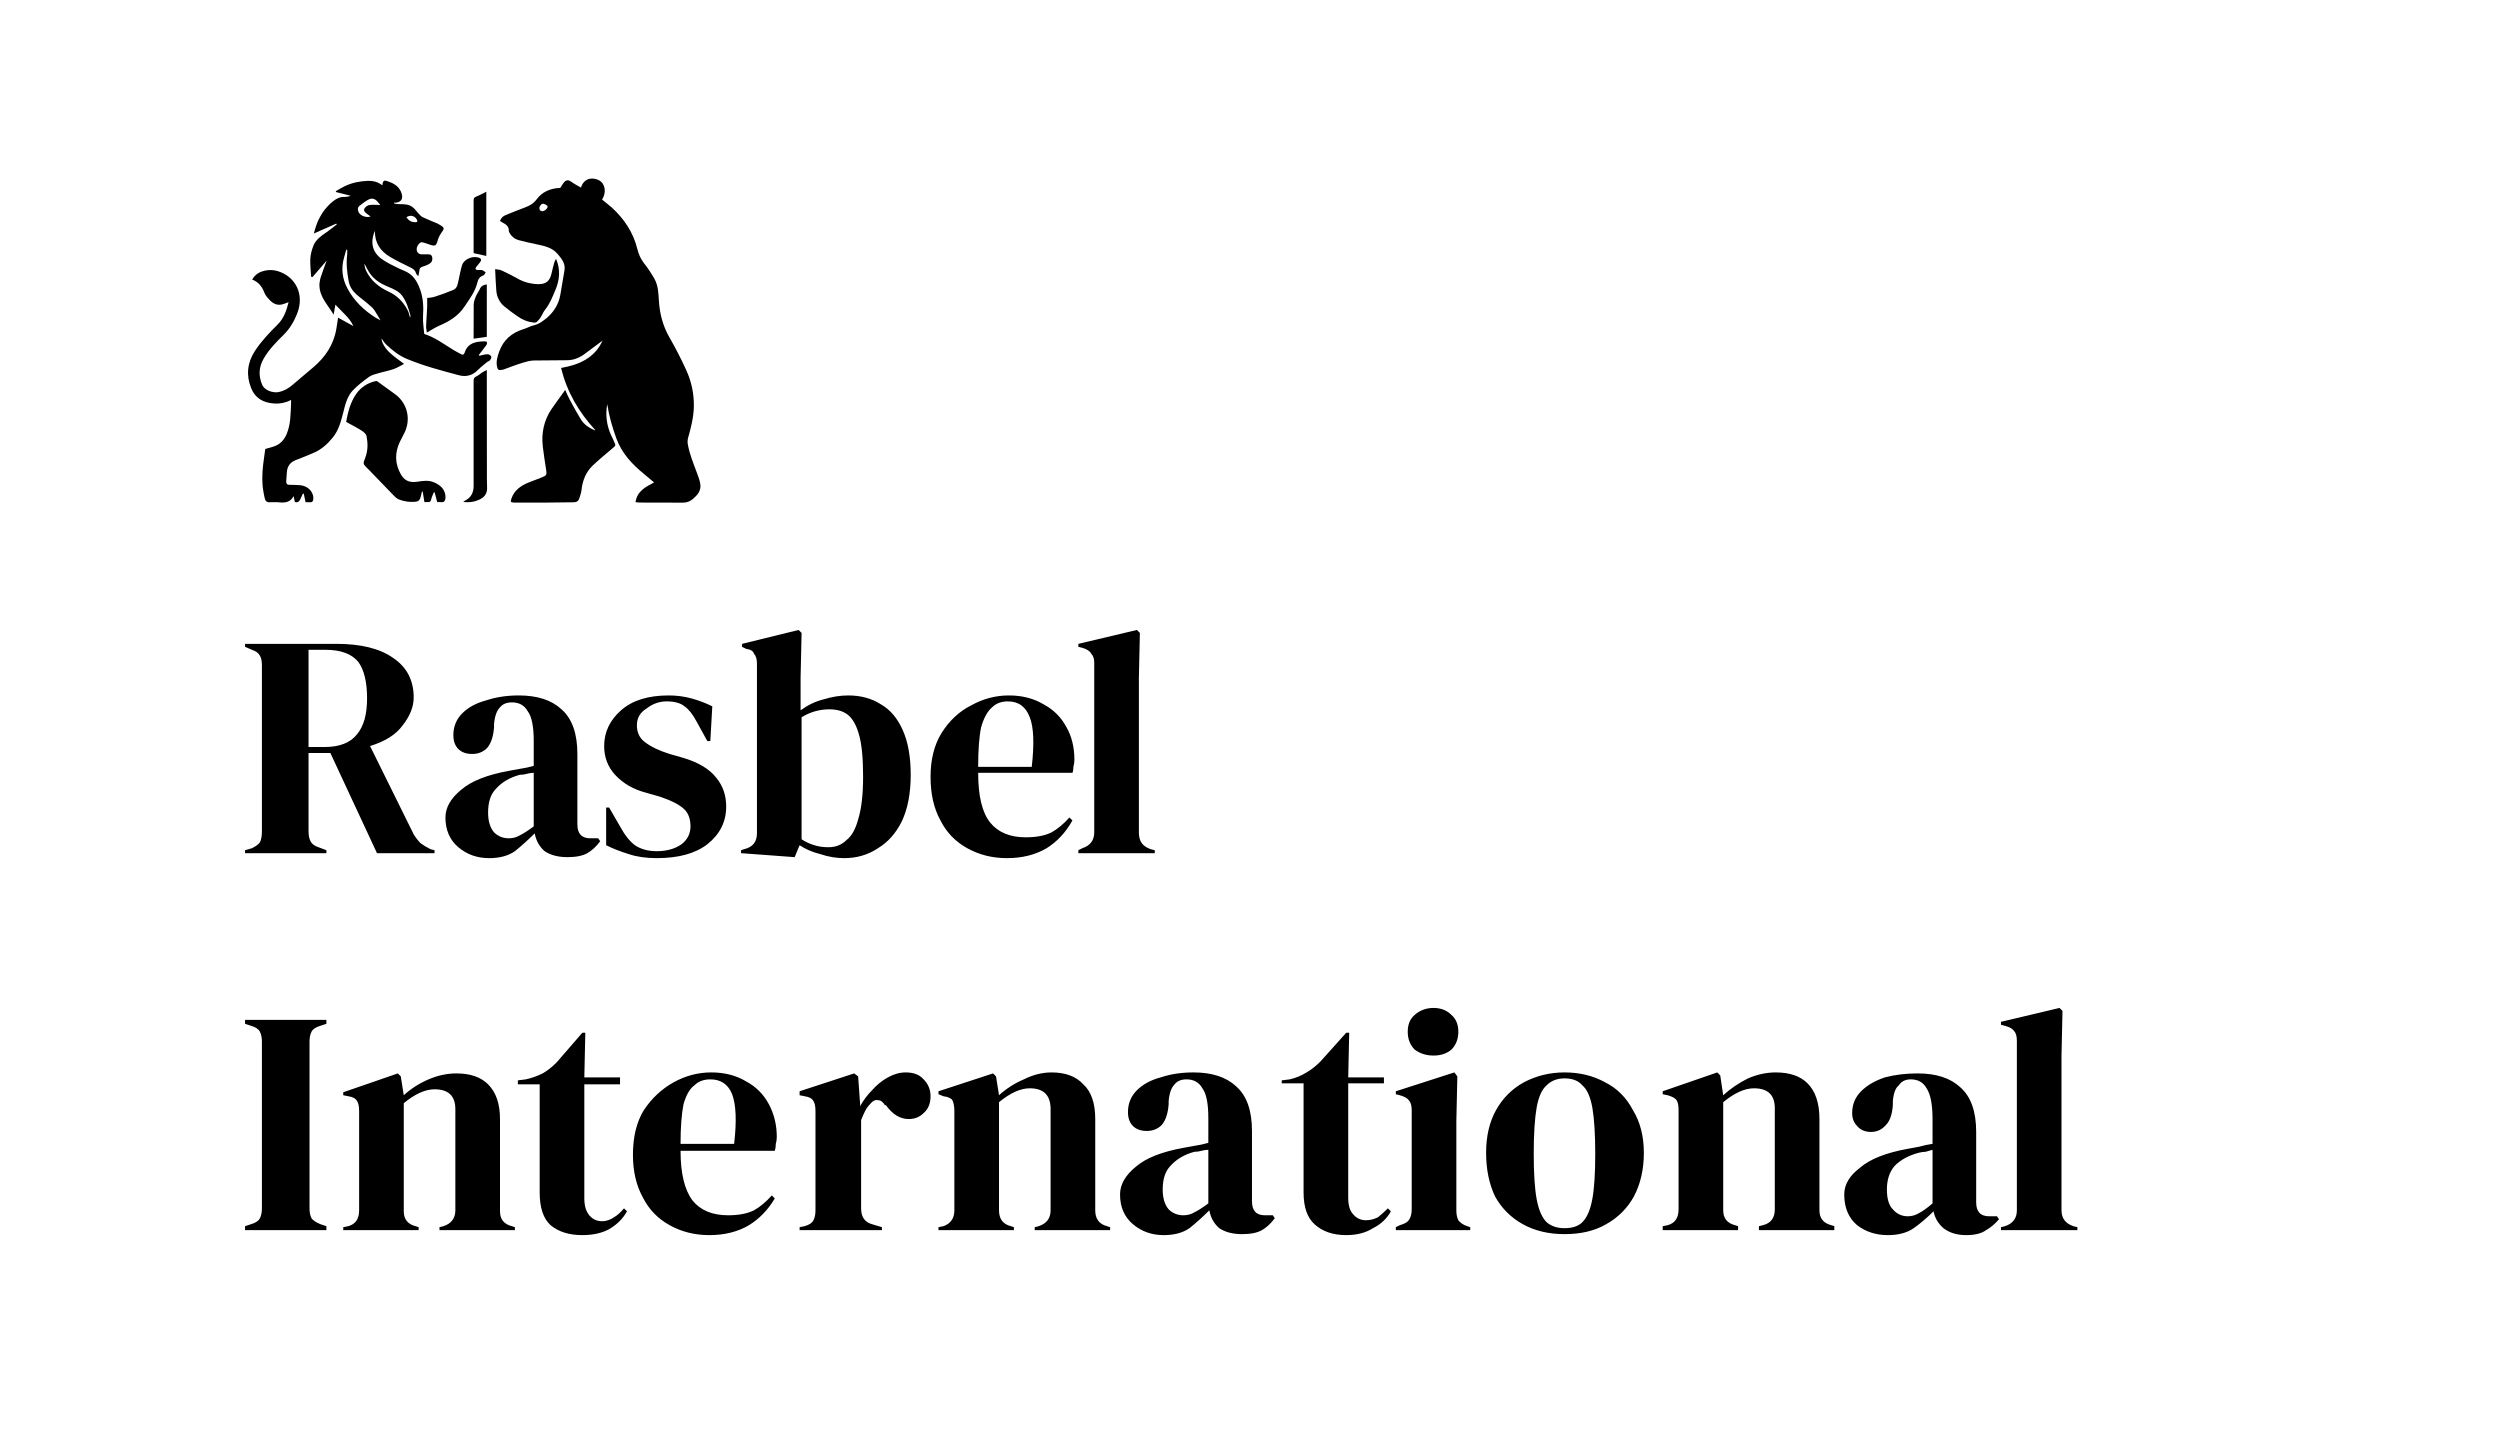 <svg version="1.2" xmlns="http://www.w3.org/2000/svg" viewBox="0 0 252 144" width="252" height="144">
	<style>
		.s0 { fill: #000000 } 
	</style>
	<g id="Layer 1">
		<g id="Folder 1">
			<path class="s0" d="m64.06 50.62c0.16-1.12 1.01-1.53 1.87-1.99q-0.49-0.42-0.97-0.82c-1.23-0.99-2.29-2.12-2.84-3.64-0.4-1.11-0.73-2.24-0.91-3.43q-0.04 0.19-0.06 0.39-0.16 1.57 0.57 2.99 0.09 0.19 0.18 0.39c0.19 0.41 0.18 0.39-0.17 0.69-0.68 0.57-1.36 1.14-2 1.74-0.69 0.67-1.02 1.53-1.12 2.49-0.03 0.26-0.13 0.53-0.21 0.79q-0.12 0.41-0.56 0.41-1.32 0.02-2.63 0.03-1.66 0.01-3.32 0c-0.42 0-0.47-0.06-0.32-0.46 0.3-0.8 0.93-1.24 1.68-1.55q0.71-0.28 1.42-0.55c0.41-0.17 0.45-0.25 0.39-0.68-0.12-0.81-0.26-1.62-0.35-2.43-0.15-1.35 0.12-2.62 0.88-3.75 0.38-0.56 0.79-1.1 1.18-1.65q0.09-0.12 0.2-0.29c0.15 0.34 0.28 0.66 0.45 0.97q0.54 1.03 1.14 2.02c0.32 0.51 0.82 0.84 1.37 1.08q0.04 0.01 0.08-0.01c-1.66-1.81-2.88-3.87-3.45-6.27 1.82-0.32 3.37-0.99 4.18-2.76q-0.85 0.62-1.69 1.26c-0.54 0.43-1.14 0.7-1.82 0.72-1.16 0.03-2.31 0-3.47 0.03-0.4 0.02-0.8 0.14-1.18 0.26-0.62 0.19-1.22 0.43-1.83 0.65q-0.01 0-0.02 0-0.02 0.01-0.03 0.01-0.01 0.01-0.03 0.01-0.01 0-0.02 0c-0.4 0.08-0.48 0.03-0.56-0.36-0.09-0.51 0.06-0.99 0.23-1.47 0.42-1.18 1.26-1.89 2.44-2.26 0.28-0.08 0.54-0.22 0.81-0.32 0.24-0.08 0.5-0.12 0.72-0.24q0.11-0.06 0.21-0.12 0.11-0.07 0.21-0.14 0.1-0.07 0.2-0.15 0.1-0.07 0.2-0.15c0.73-0.63 1.22-1.41 1.38-2.39q0.2-1.21 0.41-2.42c0.12-0.71-0.31-1.19-0.71-1.67-0.53-0.62-1.29-0.78-2.04-0.94q-0.93-0.19-1.86-0.43-0.14-0.04-0.27-0.1-0.13-0.06-0.24-0.15-0.12-0.09-0.21-0.19-0.1-0.11-0.17-0.24c-0.05-0.07-0.11-0.16-0.11-0.24 0.03-0.5-0.33-0.69-0.69-0.89q-0.1-0.06-0.2-0.12c0.09-0.3 0.3-0.48 0.55-0.59q0.97-0.4 1.95-0.77c0.47-0.17 0.88-0.4 1.19-0.82 0.55-0.75 1.35-1.09 2.26-1.15q0.02 0 0.03 0 0.02 0 0.03 0 0.02 0 0.03 0 0.02 0 0.03 0c0.17-0.24 0.27-0.46 0.44-0.63 0.23-0.22 0.47-0.16 0.72 0.03 0.28 0.21 0.61 0.37 0.93 0.56 0.31-0.98 1.17-1.07 1.83-0.73 0.62 0.34 0.76 1.22 0.3 1.94q0.5 0.39 0.98 0.8c1.25 1.15 2.16 2.51 2.57 4.17 0.13 0.52 0.33 1 0.67 1.44q0.16 0.19 0.3 0.39 0.14 0.2 0.28 0.41 0.14 0.2 0.26 0.41 0.13 0.21 0.25 0.43c0.36 0.68 0.37 1.45 0.42 2.21 0.09 1.3 0.41 2.51 1.07 3.65q0.91 1.59 1.67 3.25 0.82 1.78 0.78 3.74c-0.03 1.09-0.3 2.14-0.6 3.19q-0.01 0.06-0.02 0.13-0.01 0.07-0.01 0.15-0.01 0.07 0 0.14 0.01 0.07 0.02 0.14c0.18 1.06 0.61 2.04 0.97 3.03q0.05 0.12 0.09 0.25 0.04 0.12 0.08 0.24 0.04 0.12 0.07 0.25 0.03 0.12 0.05 0.25c0.11 0.68-0.3 1.13-0.77 1.53q-0.45 0.37-1.04 0.35-2.09-0.01-4.19-0.01-0.23 0-0.53-0.04zm-9.38-29.33c0.2 0.01 0.58-0.31 0.51-0.5-0.05-0.12-0.26-0.21-0.41-0.25-0.17-0.05-0.4 0.22-0.41 0.42q-0.01 0.32 0.31 0.33z"/>
			<path class="s0" d="m42.76 33.66c1.11 0.36 2 1.04 2.95 1.62q0.39 0.23 0.79 0.43 0.22 0.13 0.31-0.12 0.01-0.01 0.02-0.02c0.31-1.01 1.13-1.15 2.02-1.16q0.34-0.01 0.21 0.31-0.02 0.03-0.04 0.07-0.02 0.03-0.04 0.07-0.02 0.03-0.05 0.06-0.02 0.03-0.05 0.06-0.31 0.41-0.62 0.81 0.04 0.04 0.07 0.07 0.2-0.06 0.41-0.1c0.16-0.03 0.33-0.07 0.48-0.04 0.12 0.02 0.27 0.13 0.3 0.23 0.03 0.1-0.05 0.26-0.13 0.36-0.05 0.08-0.18 0.11-0.27 0.17-0.31 0.26-0.65 0.51-0.93 0.8q-0.83 0.85-1.95 0.54c-1.75-0.47-3.52-0.93-5.2-1.63-0.81-0.33-1.49-0.87-2.12-1.47-0.18-0.17-0.31-0.4-0.45-0.59-0.04 0.28 0.3 0.96 0.84 1.44 0.43 0.4 0.92 0.73 1.42 1.11-0.33 0.17-0.69 0.4-1.07 0.53-0.49 0.17-1.01 0.26-1.5 0.41-0.33 0.09-0.69 0.18-0.96 0.37-0.58 0.42-1.16 0.86-1.65 1.38-0.56 0.6-0.75 1.42-0.95 2.21-0.23 0.9-0.46 1.8-1.07 2.54-0.52 0.64-1.12 1.18-1.88 1.51q-0.92 0.4-1.87 0.76-0.8 0.33-0.86 1.19-0.04 0.47-0.07 0.95c-0.01 0.21 0.08 0.34 0.32 0.34q0.48 0 0.96 0.03c0.68 0.02 1.24 0.41 1.41 1q0.02 0.05 0.03 0.1 0.01 0.06 0.01 0.11 0 0.06 0 0.11 0 0.05 0 0.11c-0.02 0.19-0.11 0.32-0.34 0.3q-0.05-0.01-0.11-0.01-0.05 0-0.11 0-0.06 0-0.11 0-0.06 0-0.11 0l-0.18-0.86h-0.09q-0.13 0.3-0.27 0.59c-0.11 0.22-0.27 0.34-0.54 0.25q-0.06-0.29-0.12-0.59c-0.32 0.6-0.83 0.69-1.42 0.63q-0.12-0.01-0.24-0.02-0.13 0-0.25 0-0.12 0-0.25 0-0.12 0-0.24 0.01c-0.3 0.02-0.45-0.13-0.51-0.39q-0.04-0.16-0.07-0.32-0.03-0.16-0.06-0.32-0.02-0.16-0.05-0.32-0.02-0.17-0.04-0.33c-0.08-0.95 0.01-1.89 0.15-2.83q0.06-0.42 0.12-0.86 0.38-0.12 0.78-0.23c0.7-0.2 1.14-0.68 1.4-1.34 0.39-0.97 0.37-2 0.42-3.02q0-0.16 0-0.36-0.2 0.11-0.42 0.19-0.21 0.07-0.43 0.12-0.23 0.04-0.45 0.06-0.23 0.01-0.46-0.01c-1.02-0.08-1.85-0.51-2.26-1.54-0.53-1.3-0.39-2.56 0.36-3.73 0.65-1 1.47-1.86 2.31-2.69 0.63-0.63 0.89-1.42 1.1-2.25-0.27 0.09-0.52 0.21-0.77 0.25-0.63 0.09-1.03-0.32-1.39-0.75q-0.05-0.06-0.09-0.12-0.04-0.06-0.08-0.12-0.04-0.06-0.07-0.13-0.03-0.06-0.06-0.13c-0.22-0.59-0.59-1.04-1.21-1.28q0.08-0.14 0.18-0.27 0.11-0.12 0.23-0.23 0.12-0.1 0.27-0.18 0.14-0.08 0.29-0.13c0.78-0.27 1.54-0.16 2.25 0.23 1.32 0.71 1.97 2.26 1.34 3.93-0.32 0.85-0.76 1.6-1.41 2.24-0.73 0.72-1.45 1.45-1.97 2.34q-0.76 1.28-0.18 2.66c0.25 0.61 1.12 0.84 1.6 0.76 0.58-0.1 1.07-0.38 1.51-0.77q1-0.86 2.02-1.71c1.24-1.04 2.1-2.32 2.36-3.94q0.08-0.52 0.17-1.09l1.54 0.85c-0.36-0.84-1.15-1.42-1.81-2.16l-0.18 1.01c-0.57-0.97-1.38-1.74-1.43-2.89q0-0.11 0-0.22 0.01-0.11 0.03-0.22 0.01-0.11 0.04-0.22 0.03-0.11 0.06-0.22c0.18-0.57 0.4-1.14 0.6-1.68l-1.44 1.67-0.13-0.05c-0.03-0.61-0.11-1.22-0.08-1.83q0.01-0.17 0.04-0.34 0.03-0.17 0.07-0.34 0.04-0.17 0.1-0.33 0.05-0.17 0.12-0.33c0.25-0.58 0.77-0.95 1.29-1.3 0.36-0.25 0.7-0.53 1.05-0.8l-0.05-0.08-2.27 1c0.1-0.34 0.18-0.66 0.3-0.96q0.12-0.34 0.3-0.66 0.17-0.32 0.38-0.62 0.21-0.29 0.46-0.55 0.25-0.27 0.54-0.49c0.33-0.26 0.69-0.43 1.13-0.41q0.08 0 0.15-0.01 0.08 0 0.16-0.02 0.07-0.01 0.14-0.03 0.08-0.03 0.15-0.06l-1.47-0.37q-0.01-0.04-0.02-0.09 0.43-0.26 0.88-0.49c0.73-0.36 1.51-0.51 2.32-0.55 0.54-0.02 1.03 0.1 1.49 0.45q0.02-0.12 0.03-0.2c0.04-0.22 0.15-0.32 0.38-0.25 0.59 0.19 1.13 0.43 1.43 1.02q0.02 0.05 0.05 0.11 0.02 0.06 0.04 0.12 0.02 0.05 0.03 0.11 0.02 0.06 0.03 0.12c0.07 0.42-0.2 0.7-0.68 0.72q-0.07 0-0.13 0l-0.01 0.08c0.18 0.03 0.37 0.08 0.56 0.07 0.47 0 0.95 0 1.33 0.31 0.24 0.19 0.41 0.45 0.62 0.67 0.12 0.13 0.25 0.27 0.4 0.34q0.72 0.33 1.45 0.62 0.03 0.02 0.06 0.03 0.02 0.01 0.05 0.03 0.03 0.01 0.05 0.03 0.03 0.02 0.06 0.03c0.54 0.32 0.54 0.38 0.17 0.87q-0.06 0.09-0.11 0.18-0.05 0.09-0.1 0.19-0.04 0.09-0.08 0.19-0.04 0.1-0.06 0.2c-0.15 0.5-0.25 0.57-0.76 0.4-0.27-0.08-0.53-0.2-0.8-0.25-0.24-0.04-0.54 0.36-0.55 0.69 0 0.31 0.19 0.52 0.5 0.53q0.27 0 0.55 0c0.2-0.01 0.41-0.02 0.5 0.23 0.08 0.25 0.01 0.54-0.21 0.68q-0.06 0.04-0.13 0.08-0.06 0.04-0.13 0.07-0.07 0.03-0.14 0.06-0.07 0.03-0.14 0.05c-0.46 0.14-0.5 0.17-0.56 0.64-0.01 0.11-0.04 0.21-0.08 0.4-0.11-0.15-0.22-0.23-0.24-0.33-0.07-0.29-0.29-0.42-0.53-0.55-0.7-0.35-1.41-0.67-2.08-1.08-0.96-0.57-1.54-1.4-1.52-2.61q-0.06 0.13-0.11 0.27c-0.41 1.27 0.09 2.18 1.12 2.77q0.24 0.14 0.48 0.28 0.25 0.13 0.5 0.25 0.25 0.13 0.51 0.25 0.25 0.11 0.51 0.22c0.85 0.36 1.24 1.03 1.54 1.84 0.33 0.9 0.36 1.81 0.3 2.75-0.03 0.58 0.08 1.17 0.12 1.75zm-7.76-8.48l-0.1-0.01q-0.1 0.38-0.21 0.76-0.48 1.65 0.34 3.16c0.67 1.26 1.67 2.2 2.86 2.95 0.13 0.08 0.27 0.15 0.47 0.25-0.21-0.35-0.38-0.65-0.56-0.93q-0.04-0.06-0.08-0.12-0.05-0.06-0.09-0.11-0.05-0.06-0.1-0.11-0.05-0.05-0.1-0.1-0.55-0.49-1.14-0.94c-0.55-0.42-1.01-0.91-1.14-1.61-0.17-0.91-0.27-1.82-0.15-2.75q0-0.05 0-0.11 0-0.05 0-0.11 0.01-0.06 0-0.11 0-0.06 0-0.12zm6.32 6.79h0.04q0-0.03 0.01-0.06 0-0.02 0-0.05 0-0.03 0-0.05-0.01-0.03-0.01-0.06c-0.19-0.67-0.39-1.35-0.81-1.92-0.33-0.46-0.86-0.69-1.37-0.9-0.74-0.3-1.41-0.69-1.88-1.35-0.22-0.32-0.38-0.67-0.57-1.01q0 0.1 0.02 0.19 0.01 0.09 0.03 0.18 0.02 0.09 0.05 0.17 0.03 0.09 0.07 0.18c0.48 0.98 1.25 1.63 2.24 2.09q0.33 0.15 0.62 0.35 0.3 0.21 0.55 0.46 0.26 0.25 0.46 0.55 0.21 0.29 0.36 0.62c0.09 0.19 0.13 0.41 0.19 0.61zm-2.98-11.31q-0.15-0.18-0.32-0.37c-0.23-0.26-0.55-0.34-0.84-0.19-0.33 0.16-0.61 0.4-0.91 0.62-0.25 0.19-0.23 0.43-0.11 0.69 0.18 0.35 0.79 0.57 1.2 0.41q-0.2-0.14-0.38-0.27c-0.17-0.13-0.36-0.31-0.25-0.52 0.09-0.16 0.31-0.33 0.49-0.36 0.36-0.05 0.74-0.01 1.12-0.01zm2.63 1.23q0.32 0.53 0.92 0.51c0.13 0 0.22-0.05 0.16-0.2-0.19-0.44-0.66-0.58-1.08-0.31z"/>
			<path class="s0" d="m44.07 50.61q-0.13-0.51-0.26-0.98h-0.08c-0.09 0.24-0.22 0.47-0.27 0.72-0.04 0.24-0.18 0.28-0.38 0.26q-0.16 0-0.3 0-0.09-0.55-0.17-1.06l-0.08 0.01q-0.06 0.29-0.14 0.58c-0.07 0.23-0.18 0.4-0.48 0.43q-0.22 0.03-0.44 0.02-0.22 0-0.44-0.03-0.22-0.03-0.44-0.09-0.21-0.06-0.42-0.14c-0.2-0.09-0.37-0.26-0.52-0.42q-1.26-1.3-2.51-2.6-0.05-0.05-0.1-0.09c-0.47-0.47-0.46-0.47-0.22-1.08 0.27-0.71 0.27-1.45 0.13-2.18-0.04-0.21-0.3-0.43-0.51-0.56-0.5-0.32-1.02-0.58-1.55-0.87 0.18-1 0.44-1.99 1.02-2.83 0.47-0.66 1.13-1.1 1.94-1.28q0.03-0.01 0.06-0.01 0.03 0 0.07 0.01 0.03 0.01 0.06 0.02 0.03 0.02 0.05 0.04 0.85 0.61 1.7 1.23c1.31 0.94 1.69 2.62 0.91 4.06q-0.21 0.39-0.4 0.78-0.79 1.67 0.11 3.27c0.37 0.65 0.9 0.85 1.64 0.74 0.58-0.09 1.16-0.18 1.72 0.07 0.59 0.26 1.05 0.64 1.13 1.33q0 0.04 0 0.08 0.01 0.04 0.01 0.08 0 0.04-0.01 0.08 0 0.04 0 0.08c-0.04 0.22-0.15 0.37-0.41 0.34q-0.05 0-0.1-0.01-0.06 0-0.11 0-0.05 0-0.1 0-0.06 0-0.11 0z"/>
			<path class="s0" d="m56.05 26.09c0.46 1.08 0.37 2.12-0.07 3.15-0.29 0.69-0.55 1.38-1.03 1.97-0.18 0.22-0.28 0.51-0.44 0.75q-0.04 0.07-0.08 0.13-0.05 0.06-0.1 0.12-0.05 0.06-0.11 0.12-0.05 0.05-0.11 0.11-0.03 0.02-0.06 0.04-0.03 0.01-0.07 0.02-0.04 0.02-0.07 0.02-0.04 0-0.08 0-0.93-0.1-1.68-0.65-0.68-0.46-1.31-0.98-0.18-0.15-0.32-0.32-0.14-0.18-0.24-0.38-0.11-0.2-0.17-0.42-0.06-0.22-0.08-0.45c-0.06-0.7-0.08-1.41-0.12-2.19 0.24 0.04 0.46 0.05 0.65 0.13q0.8 0.37 1.58 0.8 0.23 0.14 0.48 0.24 0.25 0.11 0.51 0.18 0.26 0.07 0.53 0.11 0.26 0.05 0.53 0.05c0.84 0.03 1.22-0.28 1.41-1.09q0.12-0.55 0.27-1.08c0.04-0.14 0.12-0.26 0.18-0.38z"/>
			<path class="s0" d="m43.03 33.52c-0.02-0.18-0.08-0.4-0.08-0.63q0.05-1.01 0.11-2.01 0.01-0.39 0-0.84c0.27-0.04 0.54-0.05 0.79-0.14q0.95-0.3 1.87-0.69c0.37-0.17 0.42-0.59 0.5-0.95 0.12-0.51 0.2-1.04 0.36-1.54 0.2-0.63 1.16-1 1.77-0.71 0.2 0.1 0.16 0.26 0.05 0.41q-0.19 0.24-0.39 0.48c-0.13 0.17-0.09 0.3 0.13 0.32 0.15 0.01 0.32-0.03 0.46 0.01 0.13 0.04 0.24 0.15 0.36 0.23-0.08 0.11-0.14 0.27-0.25 0.31-0.37 0.13-0.51 0.37-0.6 0.74-0.22 0.91-0.79 1.64-1.3 2.41-0.62 0.93-1.51 1.47-2.51 1.9-0.43 0.18-0.81 0.45-1.27 0.7z"/>
			<path class="s0" d="m49.07 37.29v0.38q0.01 5.28 0.01 10.56 0.01 0.49 0.02 0.99 0 0.73-0.66 1.08c-0.53 0.28-1.08 0.37-1.74 0.3q0.02-0.02 0.04-0.04 0.02-0.02 0.05-0.04 0.02-0.01 0.04-0.03 0.02-0.02 0.05-0.03c0.61-0.3 0.86-0.82 0.86-1.46q0.01-5.3 0-10.59c0-0.22 0.04-0.36 0.26-0.46 0.24-0.11 0.44-0.3 0.66-0.44 0.11-0.07 0.23-0.12 0.41-0.22z"/>
			<path class="s0" d="m49.02 19.32v6.48l-1.26-0.28q0-0.02-0.01-0.04 0-0.02 0-0.03 0-0.02-0.01-0.04 0-0.01 0-0.03 0.01-2.59 0-5.17c0-0.21 0.05-0.31 0.26-0.39 0.35-0.13 0.67-0.33 1.02-0.5z"/>
			<path class="s0" d="m49.07 28.67v5.28l-1.33 0.19q0-0.12 0-0.27-0.01-1.6 0.01-3.2c0.01-0.27 0.11-0.54 0.22-0.8 0.11-0.26 0.28-0.47 0.39-0.72 0.13-0.32 0.38-0.44 0.71-0.48z"/>
		</g>
		<path id="Rasbel International" class="s0" aria-label="Rasbel
International"  d="m32.9 86h-8.2v-0.3l0.7-0.2q0.6-0.3 0.8-0.6 0.2-0.4 0.2-1.1v-16.7q0-0.7-0.2-1-0.2-0.4-0.8-0.6l-0.7-0.3v-0.3h9.2q3.7 0 5.7 1.4 2.1 1.4 2.1 4 0 1.4-1.1 2.8-1 1.4-3.3 2.1l4.4 8.9q0.3 0.5 0.7 0.9 0.4 0.3 1 0.6l0.4 0.1v0.3h-5.8l-4.7-10.1h-2.2v7.9q0 0.6 0.2 1 0.2 0.4 0.8 0.6l0.8 0.3zm-1.8-20.5v9.8h1.6q2.3 0 3.3-1.3 1-1.2 1-3.6 0-2.5-0.9-3.7-1-1.2-3.3-1.2zm18.2 21q-1.8 0-3.1-1.1-1.3-1.1-1.3-3 0-1.5 1.6-2.8 1.5-1.3 4.8-1.9 0.5-0.1 1.1-0.2 0.7-0.1 1.4-0.3v-2.5q0-2.2-0.6-3-0.5-0.9-1.6-0.9-0.8 0-1.2 0.5-0.5 0.5-0.6 1.7v0.3q-0.1 1.4-0.7 2.1-0.6 0.6-1.5 0.6-0.9 0-1.4-0.5-0.5-0.5-0.5-1.4 0-1.3 0.9-2.2 0.9-0.9 2.4-1.3 1.5-0.5 3.3-0.5 2.8 0 4.3 1.4 1.6 1.4 1.6 4.5v7.1q0 1.4 1.3 1.4h0.8l0.2 0.3q-0.6 0.8-1.3 1.2-0.7 0.4-2 0.4-1.4 0-2.3-0.6-0.8-0.7-1-1.8-1 1-2 1.8-1 0.7-2.6 0.7zm2-2q0.6 0 1.1-0.3 0.6-0.3 1.4-0.9v-5.4q-0.3 0-0.7 0.1-0.3 0.1-0.7 0.1-1.5 0.4-2.4 1.4-0.8 0.8-0.8 2.4 0 1.3 0.6 2 0.6 0.6 1.5 0.6zm14.9 2q-1.6 0-2.8-0.4-1.3-0.4-2.3-0.9v-3.8h0.3l1.1 1.9q0.7 1.3 1.5 1.9 0.9 0.6 2.2 0.6 1.5 0 2.5-0.7 0.9-0.7 0.9-1.8 0-1.1-0.6-1.7-0.7-0.7-2.5-1.3l-1.4-0.4q-1.9-0.5-3.1-1.8-1.1-1.2-1.1-2.9 0-2.1 1.7-3.6 1.7-1.5 4.8-1.5 1.2 0 2.3 0.3 1.1 0.3 2.1 0.8l-0.2 3.5h-0.3l-1.1-2q-0.6-1.1-1.2-1.5-0.6-0.5-1.8-0.5-1.1 0-2 0.7-1 0.6-1 1.7 0 1.1 0.8 1.7 0.9 0.7 2.5 1.2l1.4 0.4q2.3 0.7 3.3 2 1 1.2 1 2.9 0 2.3-1.9 3.8-1.8 1.4-5.1 1.4zm14.4-1.3l-0.5 1.2-5.4-0.4v-0.3l0.3-0.1q1.3-0.3 1.3-1.6v-17.1q0-0.7-0.3-1-0.1-0.4-0.8-0.5l-0.4-0.2v-0.3l5.7-1.4 0.3 0.3-0.1 4.5v3.3q1.1-0.8 2.3-1.1 1.3-0.4 2.5-0.4 1.9 0 3.3 0.9 1.4 0.8 2.2 2.6 0.8 1.8 0.8 4.5 0 2.8-0.9 4.7-0.9 1.8-2.4 2.7-1.5 1-3.4 1-1.2 0-2.4-0.4-1.2-0.3-2.1-0.9zm2.9 0.2q1.1 0 1.8-0.7 0.8-0.6 1.2-2.1 0.5-1.6 0.5-4.3 0-2.8-0.4-4.2-0.4-1.5-1.2-2.1-0.7-0.5-1.8-0.5-1.5 0-2.8 0.8v12.3q0.6 0.4 1.3 0.6 0.6 0.2 1.4 0.2zm18.2-15.3q2 0 3.5 0.9 1.5 0.8 2.3 2.3 0.8 1.4 0.8 3.3 0 0.3-0.1 0.7 0 0.4-0.1 0.6h-9.5q0 3.5 1.2 5 1.2 1.5 3.6 1.5 1.6 0 2.6-0.5 0.9-0.5 1.8-1.5l0.3 0.3q-1 1.8-2.6 2.8-1.7 1-4 1-2.2 0-4-1-1.8-1-2.7-2.8-1-1.8-1-4.4 0-2.6 1.1-4.4 1.2-1.9 3-2.8 1.8-1 3.8-1zm-0.1 0.6q-1 0-1.6 0.6-0.7 0.6-1.1 2-0.3 1.4-0.3 4h5.4q0.4-3.5-0.2-5-0.6-1.6-2.2-1.6zm14.8 15.3h-7.7v-0.3l0.4-0.2q1.2-0.4 1.2-1.6v-17.1q0-0.6-0.3-0.9-0.2-0.4-0.9-0.6l-0.4-0.1v-0.3l5.9-1.4 0.3 0.3-0.1 4.5v11q0 1.1 0 2.3 0 1.2 0 2.3 0 0.7 0.3 1.1 0.3 0.4 0.9 0.6l0.4 0.1zm-83.5 38h-8.2v-0.4l0.6-0.2q0.7-0.2 0.9-0.6 0.2-0.4 0.2-1v-16.8q0-0.6-0.2-1-0.2-0.4-0.9-0.6l-0.6-0.2v-0.4h8.2v0.4l-0.6 0.2q-0.7 0.2-0.9 0.6-0.2 0.4-0.2 1v16.8q0 0.6 0.2 1 0.2 0.3 0.9 0.6l0.6 0.2zm9.3 0h-7.6v-0.3l0.5-0.1q1.1-0.3 1.1-1.6v-10q0-0.7-0.2-1-0.2-0.4-0.9-0.5l-0.5-0.1v-0.3l5.5-1.9 0.3 0.3 0.3 1.9q1.1-1 2.5-1.6 1.4-0.6 2.8-0.6 2.1 0 3.2 1.1 1.2 1.2 1.2 3.5v9.3q0 1.2 1.2 1.5l0.3 0.1v0.3h-7.6v-0.3l0.4-0.1q1.2-0.4 1.2-1.6v-10.2q0-2-2.1-2-1.4 0-3.1 1.4v10.9q0 1.2 1.2 1.5l0.3 0.1zm16.5 0.5q-2 0-3.2-1-1.1-1-1.1-3.3v-10.9h-2.2v-0.4l0.8-0.1q0.9-0.2 1.7-0.6 0.7-0.4 1.4-1.1l2.6-3h0.3l-0.1 4.5h3.6v0.7h-3.6v11.5q0 1.1 0.5 1.7 0.5 0.6 1.3 0.6 0.6 0 1.2-0.4 0.5-0.3 1-0.9l0.3 0.3q-0.6 1.1-1.8 1.8-1.1 0.6-2.7 0.6zm13-16.4q2 0 3.5 0.9 1.5 0.8 2.3 2.3 0.8 1.5 0.8 3.3 0 0.4-0.1 0.7 0 0.4-0.1 0.7h-9.5q0 3.4 1.2 5 1.2 1.5 3.6 1.5 1.6 0 2.6-0.5 0.9-0.5 1.8-1.5l0.3 0.3q-1 1.7-2.6 2.7-1.7 1-4 1-2.2 0-4-1-1.8-1-2.7-2.8-1-1.8-1-4.3 0-2.7 1.1-4.5 1.2-1.8 3-2.8 1.8-1 3.8-1zm-0.1 0.7q-1 0-1.6 0.6-0.7 0.5-1.1 1.9-0.3 1.5-0.3 4h5.4q0.4-3.4-0.2-5-0.6-1.5-2.2-1.5zm17.3 15.2h-8.3v-0.3l0.5-0.1q0.7-0.2 0.9-0.6 0.2-0.4 0.2-1v-10q0-0.7-0.2-1-0.2-0.4-0.9-0.5l-0.5-0.1v-0.4l5.5-1.8 0.4 0.3 0.2 2.8v0.2q0.5-0.9 1.2-1.6 0.7-0.8 1.6-1.3 0.9-0.5 1.8-0.5 1.2 0 1.8 0.7 0.7 0.7 0.7 1.7 0 1.1-0.7 1.7-0.6 0.6-1.5 0.6-1.3 0-2.3-1.4h-0.1q-0.3-0.5-0.7-0.5-0.4-0.1-0.8 0.4-0.3 0.3-0.5 0.7-0.2 0.4-0.4 0.9v8.9q0 1.3 1.1 1.6l1 0.3zm13.3 0h-7.6v-0.3l0.5-0.1q1.1-0.4 1.1-1.6v-10q0-0.7-0.2-1.1-0.2-0.3-0.9-0.4l-0.5-0.2v-0.3l5.5-1.8 0.3 0.3 0.3 1.9q1.1-1 2.5-1.6 1.4-0.7 2.8-0.7 2.1 0 3.2 1.2 1.2 1.1 1.2 3.5v9.2q0 1.3 1.2 1.6l0.3 0.1v0.3h-7.6v-0.3l0.4-0.1q1.2-0.4 1.2-1.6v-10.2q0-2.1-2.1-2.1-1.4 0-3.1 1.4v10.9q0 1.3 1.2 1.6l0.3 0.1zm15.1 0.5q-1.8 0-3.1-1.1-1.3-1.1-1.3-3 0-1.5 1.6-2.8 1.5-1.3 4.8-1.9 0.5-0.1 1.1-0.2 0.7-0.1 1.4-0.3v-2.5q0-2.2-0.6-3-0.5-0.9-1.6-0.9-0.8 0-1.2 0.5-0.5 0.5-0.6 1.7v0.3q-0.1 1.4-0.7 2.1-0.6 0.6-1.5 0.6-0.9 0-1.4-0.5-0.5-0.5-0.5-1.4 0-1.3 0.9-2.2 0.9-0.9 2.4-1.3 1.5-0.5 3.3-0.5 2.8 0 4.3 1.4 1.6 1.4 1.6 4.5v7.1q0 1.4 1.3 1.4h0.8l0.2 0.3q-0.6 0.8-1.3 1.2-0.7 0.4-2 0.4-1.4 0-2.3-0.6-0.8-0.7-1-1.8-1 1-2 1.8-1 0.7-2.6 0.7zm2-2q0.6 0 1.1-0.3 0.6-0.3 1.4-0.9v-5.4q-0.3 0-0.7 0.1-0.3 0.1-0.7 0.1-1.5 0.4-2.4 1.4-0.8 0.8-0.8 2.4 0 1.3 0.6 2 0.6 0.6 1.5 0.6zm16.4 2q-2 0-3.2-1.1-1.1-1-1.1-3.2v-11h-2.2v-0.3l0.8-0.1q0.9-0.2 1.7-0.7 0.7-0.4 1.4-1.1l2.6-2.9h0.3l-0.1 4.5h3.6v0.6h-3.6v11.5q0 1.2 0.5 1.7 0.5 0.6 1.3 0.6 0.6 0 1.2-0.3 0.5-0.4 1-0.9l0.3 0.3q-0.6 1.1-1.8 1.7-1.1 0.7-2.7 0.7zm8.8-18.1q-1.1 0-1.9-0.6-0.7-0.7-0.7-1.8 0-1.1 0.7-1.7 0.8-0.7 1.9-0.7 1.1 0 1.8 0.7 0.7 0.6 0.7 1.7 0 1.1-0.7 1.8-0.7 0.6-1.8 0.6zm3.7 17.6h-7.5v-0.3l0.4-0.2q0.7-0.2 0.9-0.5 0.3-0.4 0.3-1.1v-10q0-0.7-0.3-1-0.2-0.3-0.9-0.5l-0.4-0.1v-0.3l5.9-1.9 0.3 0.4-0.1 4.5v9q0 0.6 0.2 1 0.3 0.4 0.9 0.6l0.3 0.1zm9.5 0.4q-2.4 0-4.2-1-1.8-1-2.8-2.8-0.9-1.9-0.9-4.4 0-2.5 1-4.3 1-1.8 2.8-2.8 1.9-1 4.1-1 2.3 0 4.1 1 1.8 0.9 2.8 2.8 1.1 1.8 1.1 4.3 0 2.5-1 4.4-1 1.8-2.8 2.8-1.7 1-4.2 1zm0-0.6q1.2 0 1.8-0.6 0.7-0.7 1-2.3 0.3-1.6 0.3-4.6 0-3-0.3-4.7-0.3-1.6-1-2.2-0.6-0.7-1.8-0.7-1.1 0-1.8 0.7-0.7 0.6-1 2.2-0.3 1.7-0.3 4.7 0 3 0.3 4.6 0.3 1.6 1 2.3 0.7 0.6 1.8 0.6zm17.5 0.2h-7.6v-0.4l0.5-0.1q1.1-0.3 1.1-1.6v-10q0-0.7-0.2-1-0.2-0.3-0.9-0.5l-0.5-0.1v-0.3l5.5-1.9 0.3 0.3 0.3 2q1.1-1 2.5-1.7 1.4-0.6 2.8-0.6 2.1 0 3.2 1.1 1.2 1.2 1.2 3.6v9.2q0 1.2 1.2 1.5l0.3 0.1v0.4h-7.6v-0.4l0.4-0.1q1.2-0.3 1.2-1.6v-10.2q0-2-2.1-2-1.4 0-3.1 1.4v10.9q0 1.2 1.2 1.5l0.3 0.1zm15.1 0.5q-1.8 0-3.1-1-1.3-1.1-1.3-3.1 0-1.5 1.6-2.7 1.5-1.3 4.8-1.9 0.5-0.1 1.1-0.2 0.7-0.2 1.4-0.3v-2.5q0-2.2-0.6-3.1-0.5-0.9-1.6-0.9-0.8 0-1.2 0.6-0.5 0.4-0.6 1.6v0.4q-0.1 1.4-0.7 2-0.6 0.7-1.5 0.7-0.9 0-1.4-0.6-0.5-0.5-0.5-1.3 0-1.3 0.9-2.2 0.9-0.9 2.4-1.4 1.5-0.4 3.3-0.4 2.8 0 4.3 1.4 1.6 1.4 1.6 4.5v7.1q0 1.4 1.3 1.4h0.8l0.2 0.3q-0.6 0.7-1.3 1.1-0.7 0.5-2 0.5-1.4 0-2.3-0.7-0.8-0.7-1-1.7-1 1-2 1.7-1 0.7-2.6 0.7zm2-1.9q0.6 0 1.1-0.3 0.6-0.3 1.4-1v-5.4q-0.3 0.1-0.7 0.2-0.3 0-0.7 0.1-1.5 0.4-2.4 1.3-0.8 0.9-0.8 2.4 0 1.4 0.6 2 0.6 0.7 1.5 0.7zm17.1 1.4h-7.7v-0.3l0.4-0.1q1.2-0.4 1.2-1.6v-17.1q0-0.7-0.3-1-0.2-0.3-0.9-0.5l-0.4-0.1v-0.3l5.9-1.4 0.3 0.3-0.1 4.5v10.9q0 1.2 0 2.4 0 1.1 0 2.3 0 0.6 0.3 1 0.3 0.4 0.9 0.6l0.4 0.1z"/>
	</g>
</svg>